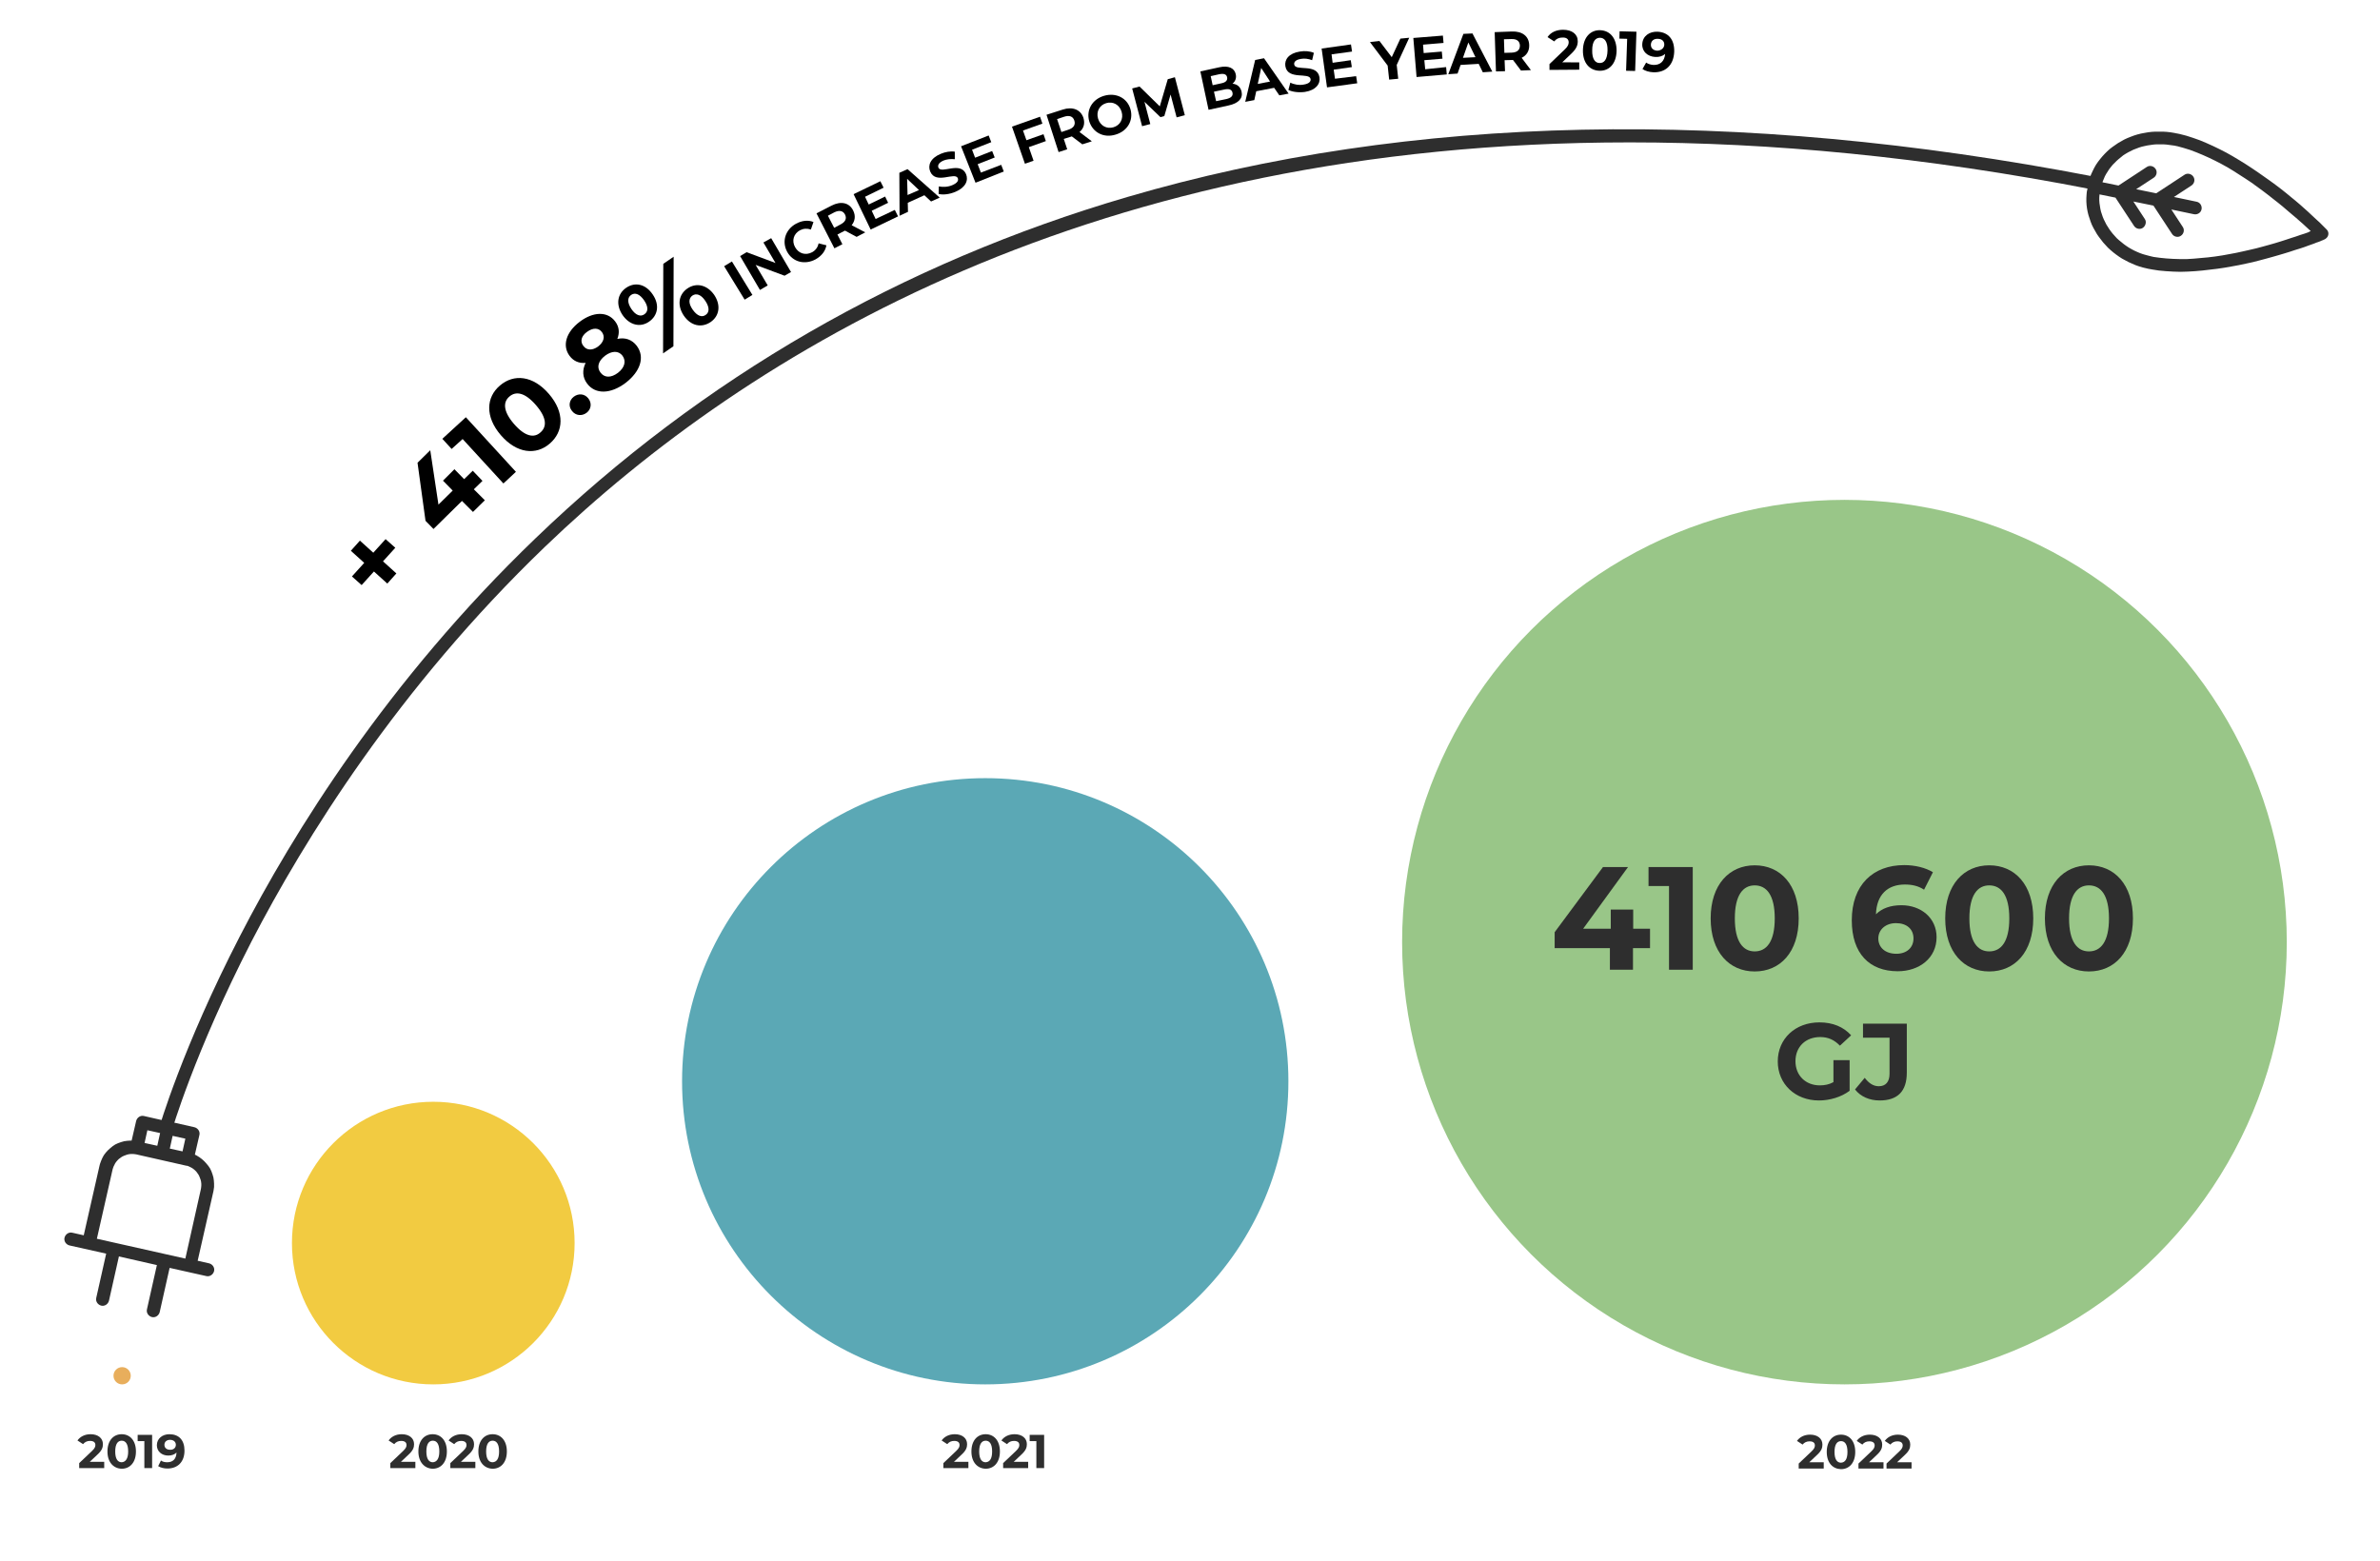 <?xml version="1.0" encoding="utf-8"?>
<!-- Generator: Adobe Illustrator 24.3.1, SVG Export Plug-In . SVG Version: 6.00 Build 0)  -->
<svg version="1.1" id="Layer_1" xmlns="http://www.w3.org/2000/svg" xmlns:xlink="http://www.w3.org/1999/xlink" x="0px" y="0px"
	 viewBox="0 0 1103 723.4" style="enable-background:new 0 0 1103 723.4;" xml:space="preserve">
<style type="text/css">
	.st0{fill:#E8AE5C;}
	.st1{fill:#F2CB41;}
	.st2{fill:#5BA8B5;}
	.st3{fill:#99C688;}
	.st4{fill:#2E2E2E;}
</style>
<g>
	<circle class="st0" cx="56.6" cy="637.7" r="4"/>
</g>
<g>
	<circle class="st1" cx="200.8" cy="576.2" r="65.5"/>
</g>
<g>
	<circle class="st2" cx="456.6" cy="501.2" r="140.5"/>
</g>
<g>
	<circle class="st3" cx="854.8" cy="436.7" r="205"/>
</g>
<g>
	<path class="st4" d="M48.3,677.6v2.9H36.7v-2.3l5.9-5.6c1.4-1.3,1.6-2.1,1.6-2.8c0-1.2-0.8-1.9-2.5-1.9c-1.3,0-2.4,0.5-3.2,1.5
		l-2.6-1.7c1.2-1.7,3.3-2.9,6.1-2.9c3.4,0,5.7,1.8,5.7,4.6c0,1.5-0.4,2.9-2.6,4.9l-3.5,3.3H48.3z"/>
	<path class="st4" d="M49.8,672.8c0-5.1,2.8-8,6.6-8c3.8,0,6.6,2.9,6.6,8s-2.8,8-6.6,8C52.6,680.7,49.8,677.8,49.8,672.8z
		 M59.4,672.8c0-3.5-1.2-5-3-5c-1.8,0-3,1.5-3,5c0,3.5,1.2,5,3,5C58.1,677.7,59.4,676.3,59.4,672.8z"/>
	<path class="st4" d="M70.5,665.1v15.4h-3.6v-12.5h-3.1v-2.9H70.5z"/>
	<path class="st4" d="M85.5,672.4c0,5.3-3.2,8.3-7.9,8.3c-1.6,0-3.2-0.4-4.3-1.1l1.3-2.6c0.8,0.6,1.8,0.8,2.9,0.8
		c2.6,0,4.2-1.5,4.3-4.5c-0.9,0.9-2.2,1.4-3.8,1.4c-3,0-5.3-1.9-5.3-4.8c0-3.1,2.6-5.1,5.8-5.1C82.9,664.8,85.5,667.5,85.5,672.4z
		 M81.5,669.7c0-1.3-1-2.3-2.7-2.3c-1.5,0-2.6,0.9-2.6,2.3s1,2.3,2.6,2.3C80.4,672.1,81.5,671.1,81.5,669.7z"/>
</g>
<g>
	<path class="st4" d="M192.5,677.6v2.9h-11.6v-2.3l5.9-5.6c1.4-1.3,1.6-2.1,1.6-2.8c0-1.2-0.8-1.9-2.5-1.9c-1.3,0-2.4,0.5-3.2,1.5
		l-2.6-1.7c1.2-1.7,3.3-2.9,6.1-2.9c3.4,0,5.7,1.8,5.7,4.6c0,1.5-0.4,2.9-2.6,4.9l-3.5,3.3H192.5z"/>
	<path class="st4" d="M193.9,672.8c0-5.1,2.8-8,6.6-8c3.8,0,6.6,2.9,6.6,8c0,5.1-2.8,8-6.6,8C196.8,680.7,193.9,677.8,193.9,672.8z
		 M203.6,672.8c0-3.5-1.2-5-3-5c-1.8,0-3,1.5-3,5c0,3.5,1.2,5,3,5C202.3,677.7,203.6,676.3,203.6,672.8z"/>
	<path class="st4" d="M220.3,677.6v2.9h-11.6v-2.3l5.9-5.6c1.4-1.3,1.6-2.1,1.6-2.8c0-1.2-0.8-1.9-2.5-1.9c-1.3,0-2.4,0.5-3.2,1.5
		l-2.6-1.7c1.2-1.7,3.3-2.9,6.1-2.9c3.4,0,5.7,1.8,5.7,4.6c0,1.5-0.4,2.9-2.6,4.9l-3.5,3.3H220.3z"/>
	<path class="st4" d="M221.7,672.8c0-5.1,2.8-8,6.6-8c3.8,0,6.6,2.9,6.6,8c0,5.1-2.8,8-6.6,8C224.5,680.7,221.7,677.8,221.7,672.8z
		 M231.3,672.8c0-3.5-1.2-5-3-5c-1.8,0-3,1.5-3,5c0,3.5,1.2,5,3,5C230.1,677.7,231.3,676.3,231.3,672.8z"/>
</g>
<g>
	<path class="st4" d="M448.8,677.6v2.9h-11.6v-2.3l5.9-5.6c1.4-1.3,1.6-2.1,1.6-2.8c0-1.2-0.8-1.9-2.5-1.9c-1.3,0-2.4,0.5-3.2,1.5
		l-2.6-1.7c1.2-1.7,3.3-2.9,6.1-2.9c3.4,0,5.7,1.8,5.7,4.6c0,1.5-0.4,2.9-2.6,4.9l-3.5,3.3H448.8z"/>
	<path class="st4" d="M450.2,672.8c0-5.1,2.8-8,6.6-8c3.8,0,6.6,2.9,6.6,8c0,5.1-2.8,8-6.6,8C453,680.7,450.2,677.8,450.2,672.8z
		 M459.8,672.8c0-3.5-1.2-5-3-5c-1.8,0-3,1.5-3,5c0,3.5,1.2,5,3,5C458.6,677.7,459.8,676.3,459.8,672.8z"/>
	<path class="st4" d="M476.5,677.6v2.9h-11.6v-2.3l5.9-5.6c1.4-1.3,1.6-2.1,1.6-2.8c0-1.2-0.8-1.9-2.5-1.9c-1.3,0-2.4,0.5-3.2,1.5
		l-2.6-1.7c1.2-1.7,3.3-2.9,6.1-2.9c3.4,0,5.7,1.8,5.7,4.6c0,1.5-0.4,2.9-2.6,4.9l-3.5,3.3H476.5z"/>
	<path class="st4" d="M483.9,665.1v15.4h-3.6v-12.5h-3.1v-2.9H483.9z"/>
</g>
<g>
	<path class="st4" d="M845.2,677.8v2.9h-11.6v-2.3l5.9-5.6c1.4-1.3,1.6-2.1,1.6-2.8c0-1.2-0.8-1.9-2.5-1.9c-1.3,0-2.4,0.5-3.2,1.5
		l-2.6-1.7c1.2-1.7,3.3-2.9,6.1-2.9c3.4,0,5.7,1.8,5.7,4.6c0,1.5-0.4,2.9-2.6,4.9l-3.5,3.3H845.2z"/>
	<path class="st4" d="M846.6,673c0-5.1,2.8-8,6.6-8c3.8,0,6.6,2.9,6.6,8s-2.8,8-6.6,8C849.4,680.9,846.6,678.1,846.6,673z
		 M856.2,673c0-3.5-1.2-5-3-5c-1.8,0-3,1.5-3,5c0,3.5,1.2,5,3,5C855,677.9,856.2,676.5,856.2,673z"/>
	<path class="st4" d="M872.9,677.8v2.9h-11.6v-2.3l5.9-5.6c1.4-1.3,1.6-2.1,1.6-2.8c0-1.2-0.8-1.9-2.5-1.9c-1.3,0-2.4,0.5-3.2,1.5
		l-2.6-1.7c1.2-1.7,3.3-2.9,6.1-2.9c3.4,0,5.7,1.8,5.7,4.6c0,1.5-0.4,2.9-2.6,4.9l-3.5,3.3H872.9z"/>
	<path class="st4" d="M885.9,677.8v2.9h-11.6v-2.3l5.9-5.6c1.4-1.3,1.6-2.1,1.6-2.8c0-1.2-0.8-1.9-2.5-1.9c-1.3,0-2.4,0.5-3.2,1.5
		l-2.6-1.7c1.2-1.7,3.3-2.9,6.1-2.9c3.4,0,5.7,1.8,5.7,4.6c0,1.5-0.4,2.9-2.6,4.9l-3.5,3.3H885.9z"/>
</g>
<g>
	<path class="st4" d="M764.6,439.5h-7.8v10h-10.7v-10h-25.6v-7.4l22.4-30.2h11.6l-20.8,28.6h12.8v-8.9h10.4v8.9h7.8V439.5z"/>
	<path class="st4" d="M784.5,401.9v47.6h-11v-38.8H764v-8.8H784.5z"/>
	<path class="st4" d="M792.8,425.7c0-15.7,8.7-24.6,20.4-24.6c11.8,0,20.4,8.9,20.4,24.6c0,15.7-8.6,24.6-20.4,24.6
		C801.5,450.3,792.8,441.4,792.8,425.7z M822.5,425.7c0-10.8-3.8-15.3-9.3-15.3c-5.4,0-9.2,4.5-9.2,15.3c0,10.8,3.8,15.3,9.2,15.3
		C818.7,441,822.5,436.5,822.5,425.7z"/>
	<path class="st4" d="M897.5,434.4c0,9.7-8,15.8-18,15.8c-13.1,0-21.3-8.2-21.3-23.6c0-16.5,9.9-25.6,24.3-25.6
		c5,0,9.9,1.2,13.3,3.3l-4.1,8.1c-2.7-1.8-5.7-2.4-8.9-2.4c-8,0-13.1,4.7-13.4,13.8c2.8-2.8,6.8-4.2,11.8-4.2
		C890.3,419.6,897.5,425.5,897.5,434.4z M886.8,435c0-4.4-3.2-7.1-8.1-7.1c-4.8,0-8.2,3-8.2,7.1c0,4.1,3.1,7.1,8.4,7.1
		C883.6,442.1,886.8,439.3,886.8,435z"/>
	<path class="st4" d="M901.5,425.7c0-15.7,8.7-24.6,20.4-24.6c11.8,0,20.4,8.9,20.4,24.6c0,15.7-8.6,24.6-20.4,24.6
		C910.2,450.3,901.5,441.4,901.5,425.7z M931.2,425.7c0-10.8-3.8-15.3-9.3-15.3c-5.4,0-9.2,4.5-9.2,15.3c0,10.8,3.8,15.3,9.2,15.3
		C927.4,441,931.2,436.5,931.2,425.7z"/>
	<path class="st4" d="M947.7,425.7c0-15.7,8.7-24.6,20.4-24.6c11.8,0,20.4,8.9,20.4,24.6c0,15.7-8.6,24.6-20.4,24.6
		C956.4,450.3,947.7,441.4,947.7,425.7z M977.4,425.7c0-10.8-3.8-15.3-9.3-15.3c-5.4,0-9.2,4.5-9.2,15.3c0,10.8,3.8,15.3,9.2,15.3
		C973.6,441,977.4,436.5,977.4,425.7z"/>
	<path class="st4" d="M849.8,491.4h7.4v14.2c-3.8,2.9-9.2,4.5-14.2,4.5c-11,0-19.1-7.6-19.1-18.1s8.1-18.1,19.3-18.1
		c6.2,0,11.2,2.1,14.7,6l-5.2,4.8c-2.6-2.7-5.5-4-9.1-4c-6.8,0-11.5,4.5-11.5,11.2c0,6.6,4.7,11.2,11.3,11.2c2.2,0,4.3-0.4,6.3-1.5
		V491.4z"/>
	<path class="st4" d="M859.7,505l4.5-5.4c1.9,2.5,4,3.9,6.5,3.9c3.2,0,5-2,5-5.8V481h-12.3v-6.5h20.3v22.7c0,8.7-4.3,12.9-12.6,12.9
		C866.4,510.1,862.3,508.3,859.7,505z"/>
</g>
<g>
	<path class="st4" d="M79.5,524.6l-5.8-1.6c0.1-0.4,10.7-37.1,37.4-88.9c24.6-47.8,68.4-118.6,137.1-184.6
		c77.2-74.3,169.5-127.5,274.3-158.2c130.9-38.4,281.7-41.6,448.2-9.4l-1.1,5.9C891.7,72.6,820.4,66,755.3,66
		c-248.4,0-407.5,96-502.8,187.5c-68.1,65.5-111.5,135.7-136,183C90.1,487.9,79.6,524.2,79.5,524.6z"/>
</g>
<g>
	<path class="st4" d="M75.5,519.3l-8.8-2c-1.6-0.4-3.2,0.7-3.6,2.3l-2.1,9.1l-0.6,0l-1.5,0.1l-1.4,0.2l-1.4,0.4l-1.4,0.5l-1.3,0.6
		l-1.2,0.8l-1.1,0.9l-1.1,1l-1,1.1l-0.9,1.2l-0.7,1.3l-0.6,1.4l-0.5,1.4l-0.2,0.8c0,0,0,0,0,0c0,0,0,0,0,0l-7.3,32.2l-5.3-1.2
		c-1.6-0.4-3.2,0.7-3.6,2.3c-0.4,1.6,0.7,3.2,2.3,3.6l17,3.8l-4.6,20.5c-0.4,1.6,0.7,3.2,2.3,3.6c1.6,0.4,3.2-0.7,3.6-2.3l4.6-20.5
		l17.6,4l-4.6,20.5c-0.4,1.6,0.7,3.2,2.3,3.6c1.6,0.4,3.2-0.7,3.6-2.3l4.6-20.5l17,3.8c1.6,0.4,3.2-0.7,3.6-2.3
		c0.4-1.6-0.7-3.2-2.3-3.6l-5.3-1.2l7.3-32.2c0,0,0,0,0,0c0,0,0,0,0,0l0.1-0.6l0.2-1.4l0-1.5l-0.1-1.5l-0.2-1.4l-0.4-1.4l-0.5-1.4
		l-0.6-1.3l-0.8-1.2l-0.9-1.1l-1-1.1l-1.1-1l-1.2-0.9l-1.3-0.8l-0.8-0.4l2.1-9.1c0.4-1.6-0.7-3.2-2.3-3.6l-8.8-2L75.5,519.3z
		 M86.5,540.3l0.9,0.3l0.8,0.4l0.8,0.4l0.7,0.5l0.7,0.6l0.6,0.6l0.5,0.7l0.5,0.7l0.4,0.8l0.3,0.8l0.3,0.8l0.2,0.9l0.1,0.9l0,0.9
		l-0.1,1l-0.1,0.6l-7.2,32.2l-41-9.2l7.3-32.2l0,0l0.1-0.3l0.3-0.9l0.4-0.8l0.4-0.8l0.5-0.7l0.6-0.7l0.6-0.6l0.7-0.5l0.7-0.5
		l0.8-0.4l0.8-0.3l0.8-0.3l0.9-0.2l0.9-0.1l0.9,0l1,0.1l0.6,0.1l23.4,5.3c0,0,0,0,0,0L86.5,540.3z M85.9,527.8l-1.3,5.9l-5.9-1.3
		l1.3-5.9L85.9,527.8z M74.2,525.2l-1.3,5.9l-5.9-1.3l1.3-5.9L74.2,525.2z"/>
</g>
<g>
	<path class="st4" d="M1078.3,106.4L1078.3,106.4L1078.3,106.4l-0.2-0.2l-0.2-0.2l-0.2-0.2l-0.3-0.3l-0.3-0.3l-0.4-0.4l-0.4-0.4
		l-0.4-0.4l-0.5-0.5l-0.5-0.5l-0.9-0.8l-1.3-1.2l-1.5-1.4l-1.6-1.5l-1.8-1.6l-1.9-1.7l-2-1.7l-2.2-1.8l-2.3-1.9l-2.4-1.9l-2.5-1.9
		l-2.6-1.9l-2.7-1.9l-2.7-1.9l-2.8-1.9l-2.9-1.9l-2.9-1.8l-3-1.8l-3-1.7l-3.1-1.6l-3.1-1.5l-3.1-1.4l-3.1-1.3l-3.1-1.1l-3.1-1
		l-3.1-0.8l-1.5-0.3c0,0,0,0-0.1,0l-0.9-0.2l-1.8-0.3l-1.8-0.2l-1.8-0.1l-1.7,0l-1.7,0l-1.7,0.1l-1.7,0.2l-1.7,0.3l-1.6,0.3
		l-1.6,0.4l-1.6,0.5l-1.6,0.6l-1.5,0.6l-1.5,0.7l-1.4,0.8l-1.4,0.8l-1.3,0.9l-1.3,0.9l-1.3,1l-1.2,1.1l-1.1,1.1l-1.1,1.2l-1,1.2
		l-1,1.3l-0.9,1.3l-0.8,1.4l-0.7,1.4l-0.7,1.5l-0.6,1.5l-0.3,1l-1.2,5.9l-0.1,1.2l-0.1,1.6l0,1.6l0.1,1.6l0.2,1.6l0.3,1.6l0.4,1.6
		l0.5,1.5l0.5,1.5l0.6,1.5l0.7,1.4l0.8,1.4l0.8,1.4l0.9,1.3l1,1.3l1,1.3l1.1,1.2l1.1,1.2l1.2,1.1l1.3,1.1l1.3,1l1.4,1l1.4,0.9
		l1.5,0.8l1.5,0.8l1.6,0.7l1.6,0.7l1.7,0.6l1.7,0.5l1.7,0.4l0.8,0.2c0,0,0,0,0.1,0l1.6,0.3l3.2,0.5l3.3,0.3l3.3,0.2l3.4,0.1l3.4-0.1
		l3.4-0.2l3.4-0.3l3.4-0.4l3.4-0.4l3.4-0.5l3.4-0.6l3.3-0.6l3.3-0.7l3.2-0.7l3.1-0.8l3-0.8l2.9-0.8l2.8-0.8l2.7-0.8l2.6-0.8l2.4-0.8
		l2.3-0.7l2.1-0.7l1.9-0.7l1.7-0.6l1.1-0.4l0.7-0.3l0.6-0.2l0.6-0.2l0.5-0.2l0.5-0.2l0.4-0.2l0.3-0.1l0.3-0.1l0.2-0.1l0.1-0.1l0.1,0
		l0,0c0.4-0.1,0.7-0.4,1-0.6C1079.4,109.4,1079.4,107.5,1078.3,106.4z M1069.7,107.7l-1.7,0.6l-1.9,0.6l-2,0.7l-2.2,0.7l-2.4,0.8
		l-2.5,0.8l-2.6,0.8l-2.8,0.8l-2.9,0.8l-3,0.8l-3,0.7l-3.1,0.7l-3.2,0.7l-3.2,0.6l-3.3,0.6l-3.3,0.5l-3.3,0.4l-3.3,0.3l-3.3,0.3
		l-3.2,0.2l-3.2,0l-3.2-0.1l-3.1-0.2l-3-0.3l-2.9-0.4l-1.3-0.3l-0.8-0.2l-1.5-0.4l-1.4-0.4l-1.4-0.5l-1.4-0.6l-1.3-0.6l-1.3-0.7
		l-1.2-0.7l-1.2-0.8l-1.1-0.8l-1.1-0.9l-1.1-0.9l-1-0.9l-0.9-1l-0.9-1l-0.8-1l-0.8-1.1l-0.7-1.1l-0.7-1.1l-0.6-1.2l-0.6-1.2
		l-0.5-1.2l-0.4-1.2l-0.4-1.2l-0.3-1.3l-0.2-1.3l-0.2-1.3l-0.1-1.3l0-1.3l0.1-1.3l0-0.2l7.4,1.5l8.6,13.1c0.9,1.4,2.8,1.8,4.1,0.9
		s1.8-2.8,0.9-4.1l-5.3-8.1l9.3,1.9l8.6,13.1c0.9,1.4,2.8,1.8,4.1,0.9c1.4-0.9,1.8-2.8,0.9-4.1l-5.3-8.1l10.5,2.2
		c1.6,0.3,3.2-0.7,3.5-2.3c0.3-1.6-0.7-3.2-2.3-3.5l-10.5-2.2l8.1-5.3c1.4-0.9,1.8-2.8,0.9-4.1c-0.9-1.4-2.8-1.8-4.1-0.9l-13.1,8.6
		l-9.3-1.9l8.1-5.3c1.4-0.9,1.8-2.8,0.9-4.1c-0.9-1.4-2.8-1.8-4.1-0.9l-13.1,8.6l-7.4-1.5l0.1-0.4l0.5-1.2l0.5-1.2l0.6-1.1l0.7-1.1
		l0.7-1.1l0.8-1l0.8-1l0.9-0.9l0.9-0.9l1-0.9l1-0.8L984,72l1.1-0.7l1.2-0.7l1.2-0.6l1.2-0.6l1.3-0.5l1.3-0.5l1.3-0.4l1.3-0.3
		l1.4-0.3l1.4-0.2l1.4-0.2l1.4-0.1l1.5,0l1.5,0l1.5,0.1l1.5,0.2l1.5,0.2l0.7,0.1l1.5,0.3l2.9,0.8l2.9,0.9l2.9,1.1l2.9,1.2l2.9,1.3
		l2.9,1.4l2.9,1.5l2.9,1.6l2.8,1.7l2.8,1.8l2.8,1.8l2.7,1.8l2.6,1.9l2.6,1.9l2.5,1.9l2.4,1.9l2.3,1.8l2.2,1.8l2.1,1.8l2,1.7l1.9,1.6
		l1.7,1.5l1.6,1.4l1.4,1.3l1.3,1.2l0.8,0.7L1069.7,107.7z"/>
</g>
<g>
	<path d="M183.2,253.9l-5.7,6.3l6.2,5.6l-4.2,4.7l-6.2-5.6l-5.7,6.3l-4.5-4l5.7-6.3l-6.2-5.6l4.2-4.7l6.2,5.6l5.7-6.3L183.2,253.9z"
		/>
	<path d="M223.6,222.9l-4,3.9l5.1,5.1l-5.5,5.4l-5.1-5.1l-13.2,13l-3.7-3.8l-3.7-26.9l5.9-5.8l3.8,25.2l6.6-6.5l-4.5-4.6l5.3-5.3
		l4.5,4.6l4-3.9L223.6,222.9z"/>
	<path d="M215.9,193.4l23.2,25.3l-5.8,5.4l-18.9-20.6l-5.1,4.6l-4.3-4.7L215.9,193.4z"/>
	<path d="M232.1,201.7c-7.4-8.6-6.8-17.6-0.4-23c6.4-5.5,15.3-4.7,22.7,3.9c7.4,8.6,6.8,17.5,0.4,23
		C248.5,211.1,239.5,210.3,232.1,201.7z M248.4,187.8c-5.1-5.9-9.3-6.6-12.3-4c-3,2.5-3,6.8,2.1,12.7c5.1,5.9,9.3,6.6,12.2,4
		C253.5,197.9,253.5,193.7,248.4,187.8z"/>
	<path d="M265.1,190.5c-1.8-2.2-1.3-5,0.8-6.6s4.9-1.5,6.7,0.7c1.8,2.2,1.4,5.1-0.7,6.7C269.7,193,266.8,192.7,265.1,190.5z"/>
	<path d="M295.1,160.3c3.9,5.2,1.7,11.9-5.2,17.2c-6.9,5.2-14,5.4-17.8,0.3c-2.2-2.9-2.3-6.3-0.7-9.6c-3,0.3-5.6-0.8-7.4-3.2
		c-3.6-4.8-1.6-11.1,4.6-15.8c6.3-4.8,12.9-5,16.5-0.2c1.9,2.5,2.1,5.3,1,8.1C289.7,156.3,292.9,157.4,295.1,160.3z M270.4,160.4
		c1.6,2.1,4.2,2.1,6.8,0.2c2.6-2,3.3-4.5,1.8-6.6c-1.6-2.2-4.3-2.1-6.9-0.2C269.4,155.7,268.7,158.3,270.4,160.4z M288.5,164.9
		c-1.8-2.4-4.9-2.4-8.1,0c-3.1,2.4-4,5.3-2.1,7.8s4.9,2.5,8.1,0.1C289.5,170.4,290.3,167.4,288.5,164.9z"/>
	<path d="M288.5,146c-3.2-4.8-2.4-9.8,1.7-12.6s9-1.8,12.3,3.1c3.3,4.8,2.4,9.8-1.7,12.6C296.8,151.9,291.8,150.8,288.5,146z
		 M298.5,139.2c-2.1-3-4.2-3.7-6-2.5c-1.7,1.2-1.9,3.5,0.1,6.5c2,3,4.3,3.7,6,2.5C300.4,144.5,300.6,142.3,298.5,139.2z
		 M307.4,122.3l4.8-3.3l-0.1,41.5l-4.8,3.3L307.4,122.3z M316.9,146.3c-3.2-4.8-2.4-9.8,1.7-12.6c4.1-2.8,9.1-1.7,12.4,3
		c3.2,4.8,2.4,9.8-1.7,12.6C325.1,152.1,320.2,151.1,316.9,146.3z M326.9,139.5c-2-3-4.2-3.7-6-2.5c-1.7,1.2-2,3.5,0.1,6.5
		c2.1,3,4.3,3.7,6,2.5C328.8,144.8,328.9,142.5,326.9,139.5z"/>
	<path d="M335.6,123.4l3.6-2.2l9.5,15.5l-3.6,2.2L335.6,123.4z"/>
	<path d="M357.4,110.4l9.2,15.7l-3,1.7l-13.4-5l5.6,9.5l-3.6,2.1l-9.2-15.7l3-1.8l13.4,5l-5.6-9.5L357.4,110.4z"/>
	<path d="M364.8,116.7c-2.6-4.8-0.8-10.3,4.1-13c2.8-1.5,5.6-1.8,8.1-0.8l-1.2,3.5c-1.7-0.6-3.4-0.5-5,0.3c-3,1.6-4,4.9-2.3,7.9
		c1.7,3,4.9,3.9,7.9,2.3c1.6-0.9,2.6-2.3,3-4.1l3.6,0.9c-0.5,2.7-2.2,4.9-5,6.5C373,122.9,367.4,121.5,364.8,116.7z"/>
	<path d="M397,109.8l-5.4-2.9l-0.2,0.1l-3.3,1.7l2.3,4.5l-3.7,1.9l-8.3-16.2l7-3.6c4.3-2.2,8.2-1.4,10,2.3c1.2,2.4,0.9,4.8-0.7,6.8
		l6.3,3.3L397,109.8z M386.7,98.4l-3,1.6l2.9,5.6l3-1.6c2.3-1.2,2.9-2.8,2-4.6C390.7,97.7,389,97.3,386.7,98.4z"/>
	<path d="M414.7,97.3l1.5,3l-12.7,6.1l-7.9-16.4l12.4-6l1.5,3l-8.6,4.2l1.7,3.6l7.6-3.7l1.4,2.9l-7.6,3.7l1.8,3.8L414.7,97.3z"/>
	<path d="M428.4,90.5l-7.7,3.5l0.1,4.2l-3.9,1.8l-0.1-19.9l3.8-1.7l14.9,13.2l-4,1.8L428.4,90.5z M425.9,88.1l-5.5-5.2l0.2,7.5
		L425.9,88.1z"/>
	<path d="M435,89.9l0.1-3.5c1.8,0.4,4.3,0.3,6.3-0.6c2.3-1,2.9-2.1,2.5-3.2c-1.3-3.1-10.2,3.1-12.8-3.1c-1.2-2.9,0.1-6.2,4.9-8.2
		c2.1-0.9,4.5-1.3,6.5-1l0,3.5c-1.9-0.2-3.7,0-5.2,0.6c-2.3,1-2.8,2.2-2.4,3.3c1.3,3.1,10.2-3.1,12.8,3c1.2,2.8-0.1,6.2-4.9,8.2
		C440,90.1,437,90.4,435,89.9z"/>
	<path d="M464,76.4l1.2,3.1l-13.1,5.2l-6.7-16.9l12.8-5l1.2,3.1l-8.9,3.5l1.4,3.7l7.9-3.1l1.2,3l-7.9,3.1l1.5,3.9L464,76.4z"/>
	<path d="M474.1,60.5l1.6,4.5l7.9-2.8l1.1,3.2l-7.9,2.8l2.2,6.3l-4,1.4L469,58.7l13-4.6l1.1,3.2L474.1,60.5z"/>
	<path d="M501.6,66.9l-4.9-3.7l-0.2,0.1l-3.5,1.1l1.6,4.8l-4,1.3l-5.6-17.3l7.5-2.4c4.6-1.5,8.3,0,9.6,3.8c0.8,2.6,0.2,4.9-1.8,6.6
		l5.7,4.3L501.6,66.9z M493.2,54.1l-3.3,1.1l2,6l3.3-1.1c2.4-0.8,3.3-2.3,2.7-4.2C497.3,54,495.7,53.3,493.2,54.1z"/>
	<path d="M504.8,56.2c-1.5-5.2,1.4-10.2,6.9-11.8c5.5-1.6,10.7,1,12.2,6.2c1.5,5.2-1.4,10.2-6.9,11.8
		C511.5,64.1,506.4,61.4,504.8,56.2z M519.8,51.8c-1-3.3-4-4.9-7.1-4c-3.1,0.9-4.8,3.9-3.8,7.2c1,3.3,4,4.9,7.1,4
		C519.1,58.1,520.8,55.1,519.8,51.8z"/>
	<path d="M545.3,54.4l-2.8-10.6l-2.9,10l-1.8,0.5l-7.4-7.1l2.7,10.3l-3.8,1L524.7,41l3.4-0.9l9.4,9.2l3.7-12.6l3.3-0.9l4.6,17.6
		L545.3,54.4z"/>
	<path d="M575.4,42.5c0.7,3.1-1.4,5.4-6.1,6.4l-9.2,2l-3.8-17.8l8.7-1.9c4.4-1,7.1,0.4,7.7,3.2c0.4,1.8-0.2,3.3-1.5,4.4
		C573.4,39,574.9,40.3,575.4,42.5z M561.1,35.3l0.9,4.2l4.1-0.9c2-0.4,2.9-1.4,2.6-2.8s-1.5-1.8-3.6-1.4L561.1,35.3z M571.2,43
		c-0.3-1.5-1.6-2-3.8-1.5l-4.8,1l1,4.4l4.8-1C570.5,45.4,571.5,44.5,571.2,43z"/>
	<path d="M590.5,40.7l-8.3,1.6l-0.9,4.1l-4.2,0.8l4.6-19.4l4.1-0.8l11.4,16.4l-4.3,0.8L590.5,40.7z M588.6,37.8l-4.1-6.3l-1.6,7.4
		L588.6,37.8z"/>
	<path d="M597.1,41.7l0.9-3.4c1.7,0.9,4.1,1.3,6.2,0.9c2.5-0.4,3.3-1.4,3.2-2.5c-0.5-3.4-10.6,0.6-11.7-6c-0.5-3.1,1.6-6,6.7-6.8
		c2.3-0.4,4.7-0.2,6.5,0.6l-0.8,3.4c-1.8-0.7-3.6-0.9-5.2-0.6c-2.5,0.4-3.3,1.5-3.1,2.6c0.5,3.3,10.6-0.7,11.7,5.9
		c0.5,3-1.6,6-6.7,6.8C601.9,43,598.9,42.6,597.1,41.7z"/>
	<path d="M628.5,35.3l0.5,3.3l-14,1.9l-2.5-18l13.6-1.9l0.5,3.3l-9.5,1.3l0.5,3.9l8.4-1.2l0.5,3.2l-8.4,1.2l0.6,4.2L628.5,35.3z"/>
	<path d="M647.3,30.1l0.7,6.4l-4.2,0.4l-0.7-6.5l-8.2-10.9l4.4-0.5l5.7,7.5l4-8.6l4.1-0.4L647.3,30.1z"/>
	<path d="M670.2,31.1l0.3,3.4l-14,1.2l-1.5-18.1l13.7-1.1l0.3,3.4l-9.5,0.8l0.3,3.9l8.4-0.7l0.3,3.3l-8.4,0.7l0.4,4.2L670.2,31.1z"
		/>
	<path d="M685.3,29.6l-8.4,0.5l-1.4,4l-4.3,0.3l7-18.7l4.2-0.2l9.2,17.7l-4.4,0.3L685.3,29.6z M683.8,26.5l-3.3-6.8l-2.5,7.1
		L683.8,26.5z"/>
	<path d="M704.9,32.7l-3.7-4.9l-0.2,0l-3.7,0.1l0.2,5.1l-4.2,0.1l-0.6-18.2l7.9-0.3c4.9-0.2,8,2.2,8.1,6.3c0.1,2.7-1.2,4.8-3.5,5.9
		l4.3,5.7L704.9,32.7z M700.4,18.1l-3.4,0.1l0.2,6.3l3.4-0.1c2.6-0.1,3.8-1.3,3.8-3.3C704.3,19.1,703,18,700.4,18.1z"/>
	<path d="M731.9,28.9l0,3.4l-13.8,0.1l0-2.7l7-6.7c1.6-1.5,1.9-2.5,1.9-3.4c0-1.4-1-2.3-2.9-2.2c-1.6,0-2.9,0.6-3.8,1.8l-3.1-2
		c1.4-2.1,3.9-3.4,7.2-3.4c4.1,0,6.8,2,6.8,5.3c0,1.8-0.5,3.4-3,5.8l-4.2,4L731.9,28.9z"/>
	<path d="M733.6,23.3c0.1-6,3.5-9.4,7.9-9.3c4.5,0.1,7.7,3.5,7.7,9.5c-0.1,6-3.4,9.4-7.9,9.3C736.8,32.7,733.5,29.3,733.6,23.3z
		 M745,23.4c0.1-4.1-1.4-5.9-3.5-5.9c-2.1,0-3.6,1.7-3.6,5.8c-0.1,4.1,1.4,5.9,3.4,5.9C743.4,29.3,744.9,27.6,745,23.4z"/>
	<path d="M758.4,14.7l-0.6,18.2l-4.2-0.1l0.5-14.8l-3.6-0.1l0.1-3.4L758.4,14.7z"/>
	<path d="M775.9,24.1c-0.3,6.3-4.2,9.6-9.7,9.4c-1.9-0.1-3.7-0.6-5-1.5l1.7-3c1,0.7,2.1,1,3.4,1.1c3,0.1,5.1-1.6,5.4-5.1
		c-1.1,1-2.7,1.5-4.6,1.4c-3.5-0.2-6.2-2.5-6-6c0.2-3.7,3.3-5.9,7.2-5.7C773.2,15,776.1,18.3,775.9,24.1z M771.3,20.8
		c0.1-1.6-1-2.8-3-2.8c-1.8-0.1-3.1,0.9-3.2,2.6s1.1,2.8,3,2.9C769.9,23.4,771.2,22.3,771.3,20.8z"/>
</g>
</svg>
